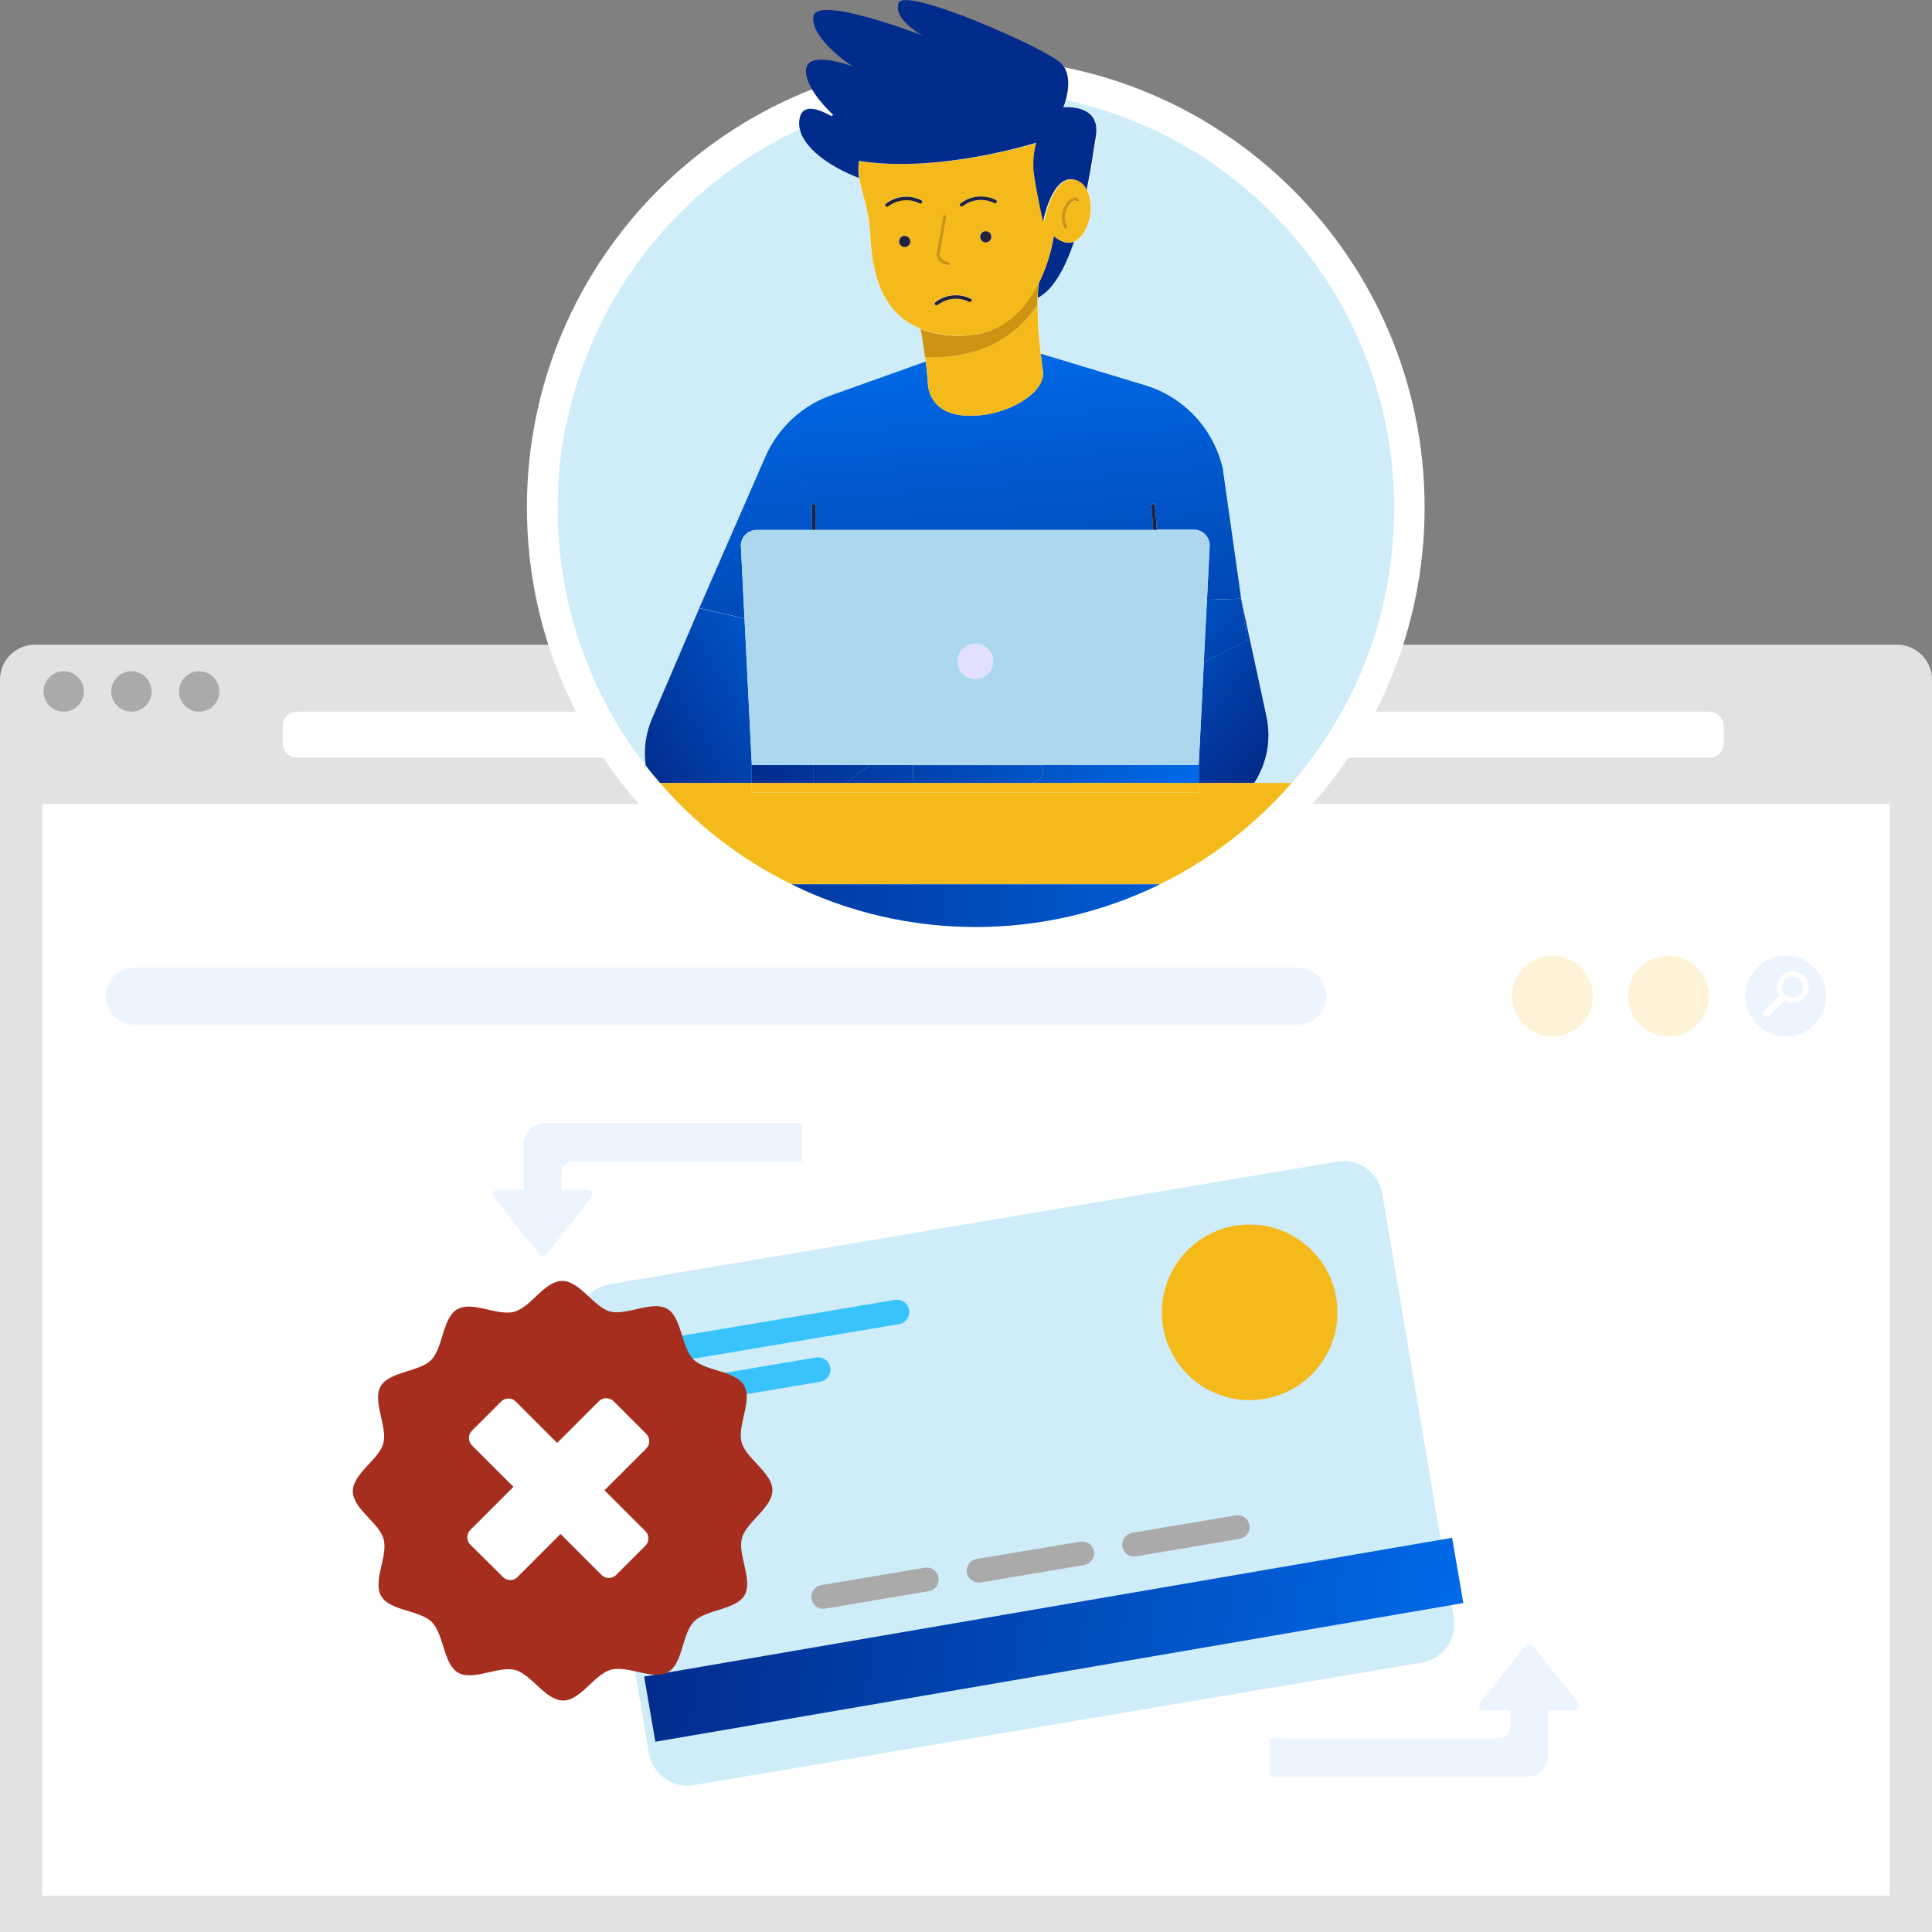 <svg width="396" height="396" viewBox="0 0 396 396" fill="none" xmlns="http://www.w3.org/2000/svg">
<rect x="0" y="0" width="396" height="396" fill="#808080" stroke="none"/>
<g clip-path="url(#clip0_1918_6844)">
<path d="M396 396V139.05C395.927 137.155 395.108 135.366 393.722 134.072C392.337 132.777 390.495 132.083 388.6 132.14H7.4C5.505 132.083 3.663 132.777 2.278 134.072C0.892 135.366 0.073 137.155 0 139.05L0 396H396Z" fill="#E2E2E2"/>
<path d="M13.06 145.87C15.346 145.87 17.2 144.016 17.2 141.73C17.2 139.443 15.346 137.59 13.06 137.59C10.774 137.59 8.92 139.443 8.92 141.73C8.92 144.016 10.774 145.87 13.06 145.87Z" fill="#AAAAAA"/>
<path d="M40.82 145.87C43.106 145.87 44.96 144.016 44.96 141.73C44.96 139.443 43.106 137.59 40.82 137.59C38.533 137.59 36.68 139.443 36.68 141.73C36.68 144.016 38.533 145.87 40.82 145.87Z" fill="#AAAAAA"/>
<path d="M26.94 145.87C29.226 145.87 31.08 144.016 31.08 141.73C31.08 139.443 29.226 137.59 26.94 137.59C24.653 137.59 22.8 139.443 22.8 141.73C22.8 144.016 24.653 145.87 26.94 145.87Z" fill="#AAAAAA"/>
<path d="M350.36 145.87H60.9C59.271 145.87 57.95 147.191 57.95 148.82V152.37C57.95 153.999 59.271 155.32 60.9 155.32H350.36C351.989 155.32 353.31 153.999 353.31 152.37V148.82C353.31 147.191 351.989 145.87 350.36 145.87Z" fill="white"/>
<path d="M387.32 164.77H8.67V388.58H387.32V164.77Z" fill="white"/>
<path d="M341.99 212.46C346.563 212.46 350.27 208.753 350.27 204.18C350.27 199.607 346.563 195.9 341.99 195.9C337.417 195.9 333.71 199.607 333.71 204.18C333.71 208.753 337.417 212.46 341.99 212.46Z" fill="#FFF3D7"/>
<path d="M318.201 212.46C322.774 212.46 326.481 208.753 326.481 204.18C326.481 199.607 322.774 195.9 318.201 195.9C313.628 195.9 309.921 199.607 309.921 204.18C309.921 208.753 313.628 212.46 318.201 212.46Z" fill="#FFF3D7"/>
<path d="M366.03 212.46C370.603 212.46 374.31 208.753 374.31 204.18C374.31 199.607 370.603 195.9 366.03 195.9C361.457 195.9 357.75 199.607 357.75 204.18C357.75 208.753 361.457 212.46 366.03 212.46Z" fill="#ECF5FF"/>
<path d="M369.74 204.67C370.18 204.24 370.489 203.694 370.631 203.096C370.773 202.497 370.742 201.871 370.542 201.289C370.342 200.707 369.982 200.194 369.501 199.809C369.021 199.424 368.442 199.184 367.831 199.115C367.219 199.047 366.601 199.153 366.048 199.422C365.495 199.691 365.029 200.112 364.705 200.635C364.382 201.158 364.213 201.762 364.219 202.378C364.225 202.993 364.406 203.594 364.74 204.11L361.62 207.23C361.49 207.364 361.418 207.544 361.418 207.73C361.418 207.917 361.49 208.096 361.62 208.23C361.753 208.362 361.933 208.436 362.12 208.436C362.307 208.436 362.487 208.362 362.62 208.23L365.73 205.12C366.352 205.506 367.085 205.672 367.813 205.59C368.54 205.508 369.219 205.184 369.74 204.67ZM365.92 203.89C365.614 203.592 365.403 203.209 365.315 202.79C365.228 202.372 365.267 201.936 365.428 201.54C365.589 201.144 365.865 200.805 366.22 200.566C366.574 200.327 366.992 200.2 367.42 200.2C367.848 200.2 368.266 200.327 368.62 200.566C368.975 200.805 369.251 201.144 369.412 201.54C369.573 201.936 369.612 202.372 369.524 202.79C369.437 203.209 369.226 203.592 368.92 203.89C368.518 204.281 367.98 204.5 367.42 204.5C366.86 204.5 366.321 204.281 365.92 203.89Z" fill="white"/>
<path d="M266.03 198.33H27.53C24.305 198.33 21.69 200.945 21.69 204.17V204.18C21.69 207.405 24.305 210.02 27.53 210.02H266.03C269.256 210.02 271.87 207.405 271.87 204.18V204.17C271.87 200.945 269.256 198.33 266.03 198.33Z" fill="#ECF5FF"/>
<path d="M200 196C250.81 196 292 154.81 292 104C292 53.19 250.81 12 200 12C149.19 12 108 53.19 108 104C108 154.81 149.19 196 200 196Z" fill="white"/>
<path d="M224.74 28.1C224.4 30.23 223.83 34.33 222.89 38.94C223.505 40.435 223.736 42.06 223.561 43.667C223.386 45.275 222.812 46.812 221.89 48.14C221.451 48.746 220.857 49.222 220.17 49.52C218.38 54.81 215.97 59.36 212.73 61.02C212.73 61.52 212.73 62.02 212.73 62.52C212.746 65.864 212.967 69.204 213.39 72.52L234.66 79C238.595 80.18 242.147 82.38 244.957 85.376C247.767 88.372 249.735 92.058 250.66 96.06L254.42 122.79L259.63 146.92C260.128 149.241 260.161 151.638 259.729 153.972C259.296 156.306 258.407 158.532 257.11 160.52H264.75C278.321 144.938 285.782 124.964 285.75 104.3C285.75 102.98 285.75 101.67 285.65 100.37C285.65 100.04 285.65 99.7 285.6 99.37C285.53 98.15 285.45 96.93 285.33 95.72C285.326 95.64 285.326 95.56 285.33 95.48C285.2 94.21 285.03 92.95 284.84 91.69C284.84 91.36 284.74 91.04 284.69 90.69C284.51 89.56 284.31 88.43 284.09 87.32C284.09 87.18 284.04 87.04 284.01 86.9C283.76 85.67 283.47 84.46 283.17 83.26C283.09 82.94 283.01 82.62 282.92 82.26C282.65 81.26 282.35 80.18 282.04 79.16C281.98 78.97 281.93 78.78 281.87 78.6C281.51 77.43 281.11 76.27 280.7 75.13L280.36 74.2C280 73.2 279.62 72.29 279.23 71.35L278.96 70.68C278.49 69.57 277.96 68.48 277.48 67.4L277.04 66.51C276.61 65.63 276.16 64.76 275.7 63.9C275.57 63.65 275.44 63.39 275.3 63.14C274.74 62.14 274.15 61.09 273.54 60.08C273.37 59.79 273.19 59.51 273.01 59.22C272.51 58.42 272.01 57.62 271.49 56.84L270.95 56.04C270.3 55.04 269.63 54.14 268.95 53.21L268.32 52.38C267.77 51.66 267.21 50.94 266.64 50.24L265.97 49.41C265.24 48.54 264.49 47.67 263.72 46.82C263.49 46.56 263.25 46.31 263.01 46.05C262.41 45.4 261.79 44.75 261.17 44.12L260.37 43.31C259.57 42.51 258.75 41.73 257.91 40.96L257.13 40.27C256.47 39.68 255.81 39.11 255.13 38.55L254.2 37.77C253.33 37.06 252.44 36.36 251.54 35.68L250.71 35.08C250.01 34.56 249.29 34.08 248.57 33.55L247.57 32.85C246.63 32.217 245.68 31.607 244.72 31.02L243.88 30.53C236.013 25.855 227.443 22.478 218.5 20.53C218.365 21.027 218.198 21.515 218 21.99C218 21.99 225.84 21.13 224.74 28.1Z" fill="#CFECF9"/>
<path d="M126.67 148.72C128.407 151.561 130.307 154.299 132.36 156.92C131.905 153.682 132.341 150.38 133.62 147.37L143.33 124.67L156.87 93.67C158.143 90.743 160.003 88.108 162.336 85.928C164.668 83.749 167.423 82.072 170.43 81L189.75 74.12C189.75 73.83 189.68 73.53 189.64 73.22C189.42 71.46 189.13 69.42 188.74 67.44C180.09 64.01 178.74 54.84 178.37 48.44C178.04 42.44 176.55 39.6 176.11 36.54C169.61 34.02 164.81 30.26 163.95 26.47C161.211 27.742 158.541 29.158 155.95 30.71C155.57 30.93 155.2 31.17 154.83 31.4C154.15 31.82 153.47 32.25 152.83 32.69L151.77 33.4C150.87 34.01 149.99 34.64 149.12 35.28L148.07 36.07C147.43 36.56 146.79 37.07 146.16 37.57L145.22 38.34C144.38 39.04 143.56 39.75 142.75 40.48C142.43 40.76 142.12 41.06 141.8 41.35C141.19 41.91 140.59 42.49 139.99 43.07L139.18 43.87C138.4 44.65 137.64 45.45 136.9 46.26C136.62 46.56 136.35 46.87 136.07 47.18C135.49 47.847 134.92 48.514 134.36 49.18C134.14 49.44 133.91 49.7 133.7 49.96C132.99 50.83 132.29 51.71 131.62 52.61C131.38 52.92 131.15 53.23 130.92 53.55C130.37 54.29 129.84 55.04 129.32 55.8C129.15 56.05 128.97 56.29 128.81 56.54C128.17 57.54 127.55 58.45 126.95 59.43L126.38 60.43C125.88 61.27 125.38 62.11 124.92 62.97C124.8 63.19 124.67 63.4 124.55 63.63C124 64.63 123.47 65.7 122.95 66.75L122.5 67.75C122.06 68.69 121.63 69.63 121.22 70.59C121.14 70.77 121.05 70.95 120.98 71.14C120.51 72.24 120.08 73.36 119.66 74.48L119.31 75.48C118.94 76.48 118.59 77.55 118.25 78.61C118.25 78.75 118.16 78.89 118.12 79.03C117.75 80.2 117.42 81.38 117.12 82.57L116.88 83.51C116.6 84.64 116.33 85.78 116.09 86.92L116 87C115.754 88.227 115.534 89.467 115.34 90.72L115.19 91.66C115.01 92.88 114.85 94.1 114.72 95.33C114.72 95.39 114.72 95.44 114.72 95.49C114.59 96.76 114.5 98.05 114.42 99.34C114.42 99.66 114.42 99.98 114.42 100.34C114.36 101.64 114.32 102.95 114.32 104.27C114.301 117.139 117.19 129.845 122.77 141.44C123.944 143.934 125.244 146.36 126.67 148.72Z" fill="#CFECF9"/>
<path d="M151.86 112C151.838 111.565 151.905 111.13 152.057 110.721C152.208 110.313 152.441 109.939 152.741 109.623C153.041 109.307 153.403 109.055 153.803 108.883C154.203 108.711 154.634 108.621 155.07 108.62H166.42V103.62C166.42 103.525 166.458 103.433 166.526 103.366C166.593 103.298 166.685 103.26 166.78 103.26C166.876 103.26 166.967 103.298 167.035 103.366C167.102 103.433 167.14 103.525 167.14 103.62V108.62H236.4L236.01 103.62C236.006 103.573 236.011 103.526 236.026 103.48C236.04 103.435 236.063 103.393 236.094 103.357C236.125 103.321 236.162 103.291 236.204 103.269C236.247 103.247 236.293 103.234 236.34 103.23C236.387 103.226 236.434 103.232 236.479 103.246C236.523 103.261 236.565 103.284 236.6 103.315C236.636 103.346 236.664 103.383 236.685 103.425C236.706 103.468 236.718 103.514 236.72 103.56L237.11 108.56H244.73C245.166 108.56 245.598 108.648 245.999 108.82C246.4 108.992 246.762 109.244 247.062 109.56C247.363 109.876 247.595 110.251 247.746 110.66C247.897 111.069 247.963 111.505 247.94 111.94L247.4 122.94L254.4 122.71L250.62 96.001C249.694 91.999 247.727 88.312 244.917 85.316C242.107 82.32 238.555 80.121 234.62 78.941L213.31 72.501C213.49 74.02 213.66 75.331 213.77 76.281C214.28 80.52 206.13 85.621 197.98 85.201C189.83 84.781 190.16 78.201 190.16 78.201C190.16 78.201 190.03 76.501 189.75 74.111L170.43 81.001C167.426 82.068 164.672 83.741 162.34 85.915C160.008 88.089 158.146 90.719 156.87 93.641L143.33 124.64L152.6 126.75L151.86 112Z" fill="#ACD8EF"/>
<path d="M151.86 112C151.838 111.565 151.905 111.13 152.057 110.721C152.208 110.313 152.441 109.939 152.741 109.623C153.041 109.307 153.403 109.055 153.803 108.883C154.203 108.711 154.634 108.621 155.07 108.62H166.42V103.62C166.42 103.525 166.458 103.433 166.526 103.366C166.593 103.298 166.685 103.26 166.78 103.26C166.876 103.26 166.967 103.298 167.035 103.366C167.102 103.433 167.14 103.525 167.14 103.62V108.62H236.4L236.01 103.62C236.006 103.573 236.011 103.526 236.026 103.48C236.04 103.435 236.063 103.393 236.094 103.357C236.125 103.321 236.162 103.291 236.204 103.269C236.247 103.247 236.293 103.234 236.34 103.23C236.387 103.226 236.434 103.232 236.479 103.246C236.523 103.261 236.565 103.284 236.6 103.315C236.636 103.346 236.664 103.383 236.685 103.425C236.706 103.468 236.718 103.514 236.72 103.56L237.11 108.56H244.73C245.166 108.56 245.598 108.648 245.999 108.82C246.4 108.992 246.762 109.244 247.062 109.56C247.363 109.876 247.595 110.251 247.746 110.66C247.897 111.069 247.963 111.505 247.94 111.94L247.4 122.94L254.4 122.71L250.62 96.001C249.694 91.999 247.727 88.312 244.917 85.316C242.107 82.32 238.555 80.121 234.62 78.941L213.31 72.501C213.49 74.02 213.66 75.331 213.77 76.281C214.28 80.52 206.13 85.621 197.98 85.201C189.83 84.781 190.16 78.201 190.16 78.201C190.16 78.201 190.03 76.501 189.75 74.111L170.43 81.001C167.426 82.068 164.672 83.741 162.34 85.915C160.008 88.089 158.146 90.719 156.87 93.641L143.33 124.64L152.6 126.75L151.86 112Z" fill="url(#paint0_linear_1918_6844)"/>
<path d="M154.1 156.84L152.6 126.78L143.33 124.67L133.62 147.37C132.34 150.38 131.905 153.682 132.36 156.92C133.31 158.13 134.28 159.32 135.29 160.48H154.1V156.84Z" fill="#ACD8EF"/>
<path d="M154.1 156.84L152.6 126.78L143.33 124.67L133.62 147.37C132.34 150.38 131.905 153.682 132.36 156.92C133.31 158.13 134.28 159.32 135.29 160.48H154.1V156.84Z" fill="url(#paint1_linear_1918_6844)"/>
<path d="M246.76 135.67L245.7 156.84V160.48H257.07C258.366 158.492 259.256 156.266 259.689 153.932C260.121 151.598 260.088 149.202 259.59 146.88L254.38 122.75L255.57 131.29L246.76 135.67Z" fill="#ACD8EF"/>
<path d="M246.76 135.67L245.7 156.84V160.48H257.07C258.366 158.492 259.256 156.266 259.689 153.932C260.121 151.598 260.088 149.202 259.59 146.88L254.38 122.75L255.57 131.29L246.76 135.67Z" fill="url(#paint2_linear_1918_6844)"/>
<path d="M246.761 135.67L255.571 131.29L254.381 122.75L247.401 122.98L246.761 135.67Z" fill="#ACD8EF"/>
<path d="M246.761 135.67L255.571 131.29L254.381 122.75L247.401 122.98L246.761 135.67Z" fill="url(#paint3_linear_1918_6844)"/>
<path d="M246.761 135.67L255.571 131.29L254.381 122.75L247.401 122.98L246.761 135.67Z" fill="url(#paint4_linear_1918_6844)"/>
<path d="M167.14 103.64C167.14 103.545 167.102 103.453 167.034 103.386C166.967 103.318 166.875 103.28 166.78 103.28C166.684 103.28 166.593 103.318 166.525 103.386C166.458 103.453 166.42 103.545 166.42 103.64V108.64H167.14V103.64Z" fill="#212142"/>
<path d="M236.72 103.61C236.718 103.563 236.706 103.517 236.685 103.475C236.664 103.433 236.636 103.395 236.6 103.365C236.565 103.334 236.523 103.31 236.479 103.296C236.434 103.281 236.387 103.276 236.34 103.28C236.293 103.284 236.247 103.297 236.204 103.319C236.162 103.34 236.125 103.37 236.094 103.406C236.063 103.443 236.04 103.485 236.026 103.53C236.011 103.575 236.006 103.623 236.01 103.67L236.4 108.67H237.11L236.72 103.61Z" fill="#212142"/>
<path d="M245.7 160.48V162.48H154.1V160.48H135.29C136.61 161.99 137.95 163.48 139.37 164.89C141.31 166.83 143.34 168.674 145.46 170.42C146.52 171.294 147.6 172.144 148.7 172.97C152.952 176.142 157.488 178.914 162.25 181.25H237.75C248.045 176.197 257.225 169.135 264.75 160.48H245.75H245.7Z" fill="#F4BA1B"/>
<path d="M162.83 181.54C164.08 182.15 165.34 182.72 166.62 183.26C171.808 185.457 177.201 187.131 182.72 188.26C184.12 188.54 185.52 188.8 186.94 189.01C189.806 189.452 192.694 189.745 195.59 189.89C197.05 189.96 198.52 190 200 190C213.088 190.018 226.004 187.024 237.75 181.25H162.25L162.83 181.54Z" fill="#ACD8EF"/>
<path d="M162.83 181.54C164.08 182.15 165.34 182.72 166.62 183.26C171.808 185.457 177.201 187.131 182.72 188.26C184.12 188.54 185.52 188.8 186.94 189.01C189.806 189.452 192.694 189.745 195.59 189.89C197.05 189.96 198.52 190 200 190C213.088 190.018 226.004 187.024 237.75 181.25H162.25L162.83 181.54Z" fill="url(#paint5_linear_1918_6844)"/>
<path d="M216 48.36C215.467 51.708 214.435 54.958 212.94 58C212.82 59 212.75 60 212.7 61.05C215.94 59.39 218.35 54.84 220.14 49.55C218 50.38 216 48.36 216 48.36Z" fill="#ACD8EF"/>
<path d="M216 48.36C215.467 51.708 214.435 54.958 212.94 58C212.82 59 212.75 60 212.7 61.05C215.94 59.39 218.35 54.84 220.14 49.55C218 50.38 216 48.36 216 48.36Z" fill="#022C8C"/>
<path d="M198 85.201C206.15 85.621 214.3 80.52 213.79 76.281C213.68 75.281 213.51 74.02 213.33 72.501C212.906 69.184 212.686 65.844 212.67 62.501C208.9 68.1 202.02 73.671 189.67 73.21C189.67 73.52 189.75 73.82 189.78 74.111C190.06 76.501 190.19 78.201 190.19 78.201C190.19 78.201 189.81 84.77 198 85.201Z" fill="#F4BA1B"/>
<path d="M212.65 62.52C212.65 62.01 212.65 61.52 212.65 61.02C212.7 60.02 212.77 58.95 212.89 57.97C210.25 63.23 205.48 68.72 197.06 68.82C194.208 68.918 191.363 68.453 188.69 67.45C189.08 69.45 189.37 71.45 189.59 73.23C202 73.69 208.88 68.12 212.65 62.52Z" fill="#CE9411"/>
<path d="M212.941 58C214.436 54.958 215.467 51.708 216.001 48.36C216.001 48.36 217.951 50.36 220.111 49.52C220.797 49.222 221.391 48.746 221.831 48.14C222.752 46.812 223.327 45.275 223.501 43.667C223.676 42.06 223.445 40.435 222.831 38.94C222.588 38.364 222.2 37.861 221.703 37.48C221.207 37.1 220.62 36.855 220.001 36.77C215.641 36.35 214.001 45.46 214.001 45.46C214.001 45.46 212.001 36.89 212.001 34.18C211.964 32.527 212.166 30.876 212.601 29.28C212.601 29.28 192.541 35.62 176.141 33C175.952 34.166 175.952 35.355 176.141 36.52C176.581 39.58 178.071 42.47 178.401 48.42C178.761 54.84 180.121 64.01 188.771 67.42C191.444 68.422 194.288 68.888 197.141 68.79C205.531 68.72 210.301 63.23 212.941 58ZM218.351 42C218.546 41.599 218.833 41.248 219.19 40.979C219.546 40.71 219.961 40.529 220.401 40.45C220.548 40.455 220.692 40.5 220.817 40.579C220.942 40.658 221.043 40.769 221.111 40.9C221.154 40.985 221.163 41.084 221.134 41.175C221.105 41.266 221.041 41.342 220.956 41.385C220.871 41.429 220.772 41.437 220.681 41.408C220.59 41.379 220.514 41.315 220.471 41.23C220.466 41.211 220.454 41.194 220.437 41.183C220.421 41.172 220.401 41.167 220.381 41.17C220.121 41.17 219.481 41.54 218.961 42.38C218.569 42.978 218.345 43.67 218.312 44.384C218.278 45.098 218.437 45.808 218.771 46.44C218.813 46.524 218.821 46.621 218.793 46.711C218.765 46.8 218.703 46.876 218.621 46.92C218.569 46.952 218.511 46.969 218.451 46.97C218.386 46.971 218.323 46.954 218.268 46.92C218.213 46.887 218.169 46.838 218.141 46.78C217.744 46.038 217.553 45.203 217.59 44.361C217.627 43.52 217.89 42.705 218.351 42ZM200.901 48.54C200.901 48.313 200.968 48.09 201.095 47.901C201.221 47.712 201.401 47.565 201.611 47.478C201.821 47.391 202.052 47.368 202.275 47.412C202.498 47.457 202.703 47.566 202.864 47.727C203.025 47.888 203.134 48.093 203.179 48.316C203.223 48.539 203.2 48.77 203.113 48.98C203.026 49.191 202.879 49.37 202.69 49.496C202.501 49.623 202.278 49.69 202.051 49.69C201.747 49.688 201.456 49.566 201.24 49.351C201.025 49.136 200.903 48.844 200.901 48.54ZM196.841 41.73C197.858 40.931 199.08 40.436 200.367 40.303C201.654 40.17 202.952 40.405 204.111 40.98C204.196 41.02 204.264 41.09 204.299 41.178C204.334 41.265 204.335 41.362 204.301 41.45C204.263 41.538 204.193 41.606 204.105 41.642C204.017 41.678 203.918 41.677 203.831 41.64C202.798 41.119 201.638 40.9 200.486 41.01C199.334 41.119 198.237 41.553 197.321 42.26C197.256 42.32 197.169 42.353 197.081 42.35C197.031 42.35 196.983 42.339 196.938 42.318C196.893 42.297 196.853 42.267 196.821 42.23C196.759 42.161 196.726 42.069 196.73 41.976C196.733 41.883 196.773 41.795 196.841 41.73ZM193.291 44.35C193.308 44.258 193.36 44.176 193.437 44.122C193.513 44.068 193.608 44.046 193.701 44.06C193.747 44.068 193.791 44.084 193.831 44.109C193.871 44.133 193.905 44.166 193.932 44.204C193.959 44.242 193.979 44.285 193.989 44.331C193.999 44.377 193.999 44.424 193.991 44.47L192.691 51.81C192.622 52.191 192.703 52.584 192.918 52.907C193.132 53.229 193.463 53.456 193.841 53.54L194.401 53.66C194.493 53.682 194.574 53.739 194.624 53.82C194.675 53.9 194.692 53.998 194.671 54.09C194.651 54.169 194.606 54.239 194.543 54.289C194.48 54.34 194.402 54.368 194.321 54.37H194.241L193.691 54.24C193.133 54.117 192.645 53.783 192.33 53.307C192.015 52.831 191.897 52.252 192.001 51.69L193.291 44.35ZM181.781 42.35C181.731 42.35 181.683 42.339 181.638 42.318C181.593 42.297 181.553 42.267 181.521 42.23C181.456 42.163 181.42 42.074 181.42 41.98C181.42 41.887 181.456 41.797 181.521 41.73C182.538 40.931 183.76 40.436 185.047 40.303C186.334 40.17 187.632 40.405 188.791 40.98C188.878 41.019 188.947 41.09 188.982 41.179C189.016 41.269 189.014 41.368 188.976 41.455C188.937 41.543 188.866 41.611 188.777 41.646C188.687 41.681 188.588 41.679 188.501 41.64C187.47 41.118 186.312 40.899 185.161 41.009C184.01 41.119 182.915 41.553 182.001 42.26C181.947 42.333 181.869 42.383 181.781 42.4V42.35ZM185.441 50.57C185.213 50.57 184.991 50.503 184.802 50.377C184.613 50.25 184.465 50.071 184.378 49.86C184.291 49.65 184.268 49.419 184.313 49.196C184.357 48.973 184.467 48.768 184.628 48.607C184.788 48.446 184.993 48.337 185.216 48.292C185.439 48.248 185.671 48.271 185.881 48.358C186.091 48.445 186.271 48.592 186.397 48.781C186.523 48.971 186.591 49.193 186.591 49.42C186.597 49.575 186.573 49.73 186.518 49.876C186.463 50.021 186.38 50.154 186.272 50.266C186.165 50.378 186.036 50.467 185.893 50.528C185.75 50.589 185.596 50.62 185.441 50.62V50.57ZM192.171 62.45C192.104 62.509 192.019 62.541 191.931 62.54C191.882 62.542 191.833 62.533 191.788 62.514C191.743 62.495 191.703 62.467 191.671 62.43C191.637 62.397 191.611 62.357 191.592 62.313C191.574 62.27 191.565 62.223 191.565 62.175C191.565 62.128 191.574 62.081 191.592 62.037C191.611 61.993 191.637 61.954 191.671 61.92C192.689 61.126 193.91 60.636 195.194 60.505C196.478 60.374 197.774 60.608 198.931 61.18C198.975 61.198 199.015 61.224 199.049 61.257C199.082 61.291 199.109 61.331 199.126 61.374C199.144 61.419 199.153 61.466 199.152 61.513C199.151 61.56 199.14 61.607 199.121 61.65C199.081 61.736 199.011 61.803 198.923 61.838C198.836 61.874 198.739 61.874 198.651 61.84C197.617 61.331 196.462 61.123 195.316 61.24C194.17 61.357 193.08 61.794 192.171 62.5V62.45Z" fill="#F4BA1B"/>
<path d="M218.451 46.92C218.511 46.919 218.57 46.902 218.621 46.87C218.704 46.826 218.766 46.751 218.794 46.661C218.822 46.571 218.813 46.474 218.771 46.39C218.437 45.758 218.278 45.048 218.312 44.334C218.345 43.62 218.569 42.928 218.961 42.33C219.481 41.49 220.121 41.1 220.381 41.12C220.401 41.117 220.421 41.122 220.438 41.133C220.454 41.144 220.466 41.161 220.471 41.18C220.493 41.222 220.522 41.26 220.558 41.29C220.594 41.321 220.636 41.344 220.681 41.358C220.726 41.373 220.774 41.378 220.821 41.374C220.868 41.37 220.914 41.357 220.956 41.335C220.998 41.314 221.035 41.284 221.066 41.248C221.096 41.212 221.119 41.17 221.134 41.125C221.148 41.08 221.154 41.032 221.15 40.985C221.146 40.938 221.133 40.892 221.111 40.85C221.043 40.719 220.942 40.608 220.817 40.529C220.692 40.45 220.549 40.405 220.401 40.4C219.956 40.484 219.538 40.673 219.181 40.951C218.824 41.229 218.54 41.589 218.351 42C217.89 42.705 217.627 43.52 217.59 44.362C217.554 45.203 217.744 46.038 218.141 46.78C218.176 46.829 218.223 46.867 218.277 46.892C218.331 46.916 218.391 46.926 218.451 46.92Z" fill="#CE9411"/>
<path d="M193.69 54.23L194.24 54.36H194.32C194.401 54.358 194.479 54.33 194.542 54.279C194.605 54.229 194.65 54.159 194.67 54.08C194.691 53.987 194.674 53.89 194.624 53.81C194.573 53.729 194.493 53.672 194.4 53.65L193.84 53.53C193.462 53.446 193.131 53.219 192.917 52.897C192.703 52.574 192.621 52.181 192.69 51.8L193.99 44.46C193.999 44.414 193.998 44.367 193.988 44.321C193.978 44.276 193.959 44.232 193.932 44.194C193.905 44.156 193.87 44.123 193.83 44.099C193.791 44.074 193.746 44.057 193.7 44.05C193.607 44.036 193.513 44.058 193.436 44.112C193.36 44.166 193.307 44.248 193.29 44.34L192 51.69C191.899 52.25 192.018 52.827 192.333 53.301C192.648 53.774 193.135 54.108 193.69 54.23Z" fill="#CE9411"/>
<path d="M202.05 49.69C202.686 49.69 203.2 49.175 203.2 48.54C203.2 47.905 202.686 47.39 202.05 47.39C201.415 47.39 200.9 47.905 200.9 48.54C200.9 49.175 201.415 49.69 202.05 49.69Z" fill="#212142"/>
<path d="M185.44 48.33C185.212 48.33 184.989 48.398 184.8 48.525C184.611 48.651 184.463 48.832 184.377 49.042C184.29 49.253 184.268 49.485 184.313 49.708C184.358 49.931 184.469 50.136 184.63 50.297C184.792 50.457 184.998 50.566 185.222 50.609C185.446 50.652 185.677 50.628 185.887 50.54C186.097 50.451 186.276 50.302 186.401 50.112C186.526 49.921 186.592 49.698 186.59 49.47C186.587 49.167 186.465 48.877 186.25 48.663C186.034 48.45 185.743 48.33 185.44 48.33Z" fill="#212142"/>
<path d="M197.08 42.35C197.169 42.353 197.255 42.32 197.32 42.26C198.236 41.553 199.334 41.119 200.486 41.01C201.638 40.9 202.797 41.118 203.83 41.64C203.918 41.677 204.016 41.678 204.104 41.642C204.192 41.606 204.263 41.537 204.3 41.45C204.334 41.362 204.334 41.265 204.298 41.178C204.263 41.09 204.196 41.02 204.11 40.98C202.952 40.405 201.653 40.17 200.367 40.303C199.08 40.435 197.857 40.93 196.84 41.73C196.775 41.797 196.739 41.887 196.739 41.98C196.739 42.073 196.775 42.163 196.84 42.23C196.87 42.265 196.907 42.293 196.948 42.314C196.989 42.335 197.034 42.347 197.08 42.35Z" fill="#212142"/>
<path d="M188.52 41.69C188.564 41.709 188.61 41.72 188.658 41.721C188.705 41.722 188.752 41.714 188.796 41.696C188.84 41.679 188.881 41.653 188.915 41.621C188.949 41.588 188.976 41.549 188.995 41.505C189.014 41.462 189.025 41.415 189.026 41.368C189.027 41.321 189.018 41.274 189.001 41.23C188.984 41.185 188.958 41.145 188.926 41.111C188.893 41.077 188.854 41.049 188.81 41.03C187.652 40.455 186.354 40.22 185.067 40.353C183.78 40.486 182.557 40.981 181.54 41.78C181.476 41.847 181.439 41.937 181.439 42.03C181.439 42.124 181.476 42.213 181.54 42.28C181.573 42.318 181.613 42.347 181.658 42.368C181.702 42.389 181.751 42.4 181.8 42.4C181.889 42.401 181.974 42.369 182.04 42.31C182.952 41.607 184.044 41.175 185.191 41.066C186.337 40.956 187.492 41.172 188.52 41.69Z" fill="#212142"/>
<path d="M199.141 61.7C199.16 61.657 199.171 61.611 199.172 61.563C199.173 61.516 199.164 61.469 199.147 61.425C199.129 61.381 199.102 61.341 199.069 61.307C199.035 61.274 198.995 61.248 198.951 61.23C197.794 60.658 196.499 60.424 195.214 60.555C193.93 60.686 192.709 61.176 191.691 61.97C191.657 62.004 191.631 62.044 191.612 62.087C191.594 62.131 191.585 62.178 191.585 62.225C191.585 62.273 191.594 62.32 191.612 62.363C191.631 62.407 191.657 62.447 191.691 62.48C191.723 62.517 191.764 62.545 191.808 62.565C191.853 62.584 191.902 62.592 191.951 62.59C192.039 62.591 192.125 62.559 192.191 62.5C193.107 61.798 194.203 61.368 195.353 61.26C196.503 61.152 197.66 61.37 198.691 61.89C198.776 61.919 198.869 61.915 198.952 61.88C199.034 61.845 199.102 61.781 199.141 61.7Z" fill="#212142"/>
<path d="M178.35 156.84H245.7L246.76 135.67L247.4 123L247.94 112C247.964 111.564 247.898 111.129 247.747 110.719C247.596 110.31 247.363 109.936 247.063 109.62C246.762 109.303 246.4 109.052 245.999 108.88C245.598 108.708 245.167 108.62 244.73 108.62H155.07C154.635 108.621 154.203 108.71 153.803 108.883C153.403 109.055 153.042 109.307 152.742 109.623C152.441 109.939 152.209 110.312 152.057 110.721C151.906 111.13 151.839 111.565 151.86 112L152.6 126.77L154.1 156.83H178.35V156.84ZM199.9 131.93C200.617 131.928 201.318 132.139 201.914 132.535C202.511 132.932 202.976 133.497 203.252 134.158C203.528 134.819 203.601 135.547 203.462 136.25C203.324 136.953 202.98 137.599 202.474 138.106C201.968 138.614 201.323 138.959 200.62 139.1C199.918 139.24 199.189 139.169 198.527 138.896C197.865 138.622 197.299 138.158 196.901 137.562C196.503 136.967 196.29 136.267 196.29 135.55C196.29 134.592 196.67 133.673 197.347 132.994C198.024 132.315 198.942 131.933 199.9 131.93Z" fill="#ACD8EF"/>
<path d="M213.8 157.91C213.8 158.592 213.53 159.246 213.048 159.728C212.566 160.21 211.912 160.48 211.23 160.48H220.87L213.64 157C213.748 157.292 213.802 157.6 213.8 157.91Z" fill="#ACD8EF"/>
<path d="M213.8 157.91C213.8 158.592 213.53 159.246 213.048 159.728C212.566 160.21 211.912 160.48 211.23 160.48H220.87L213.64 157C213.748 157.292 213.802 157.6 213.8 157.91Z" fill="url(#paint6_linear_1918_6844)"/>
<path d="M213.8 157.91C213.8 158.592 213.53 159.246 213.048 159.728C212.566 160.21 211.912 160.48 211.23 160.48H220.87L213.64 157C213.748 157.292 213.802 157.6 213.8 157.91Z" fill="url(#paint7_linear_1918_6844)"/>
<path d="M213.8 157.91C213.799 157.607 213.745 157.305 213.64 157.02L213.27 156.84H187.14L187.07 160.48H211.23C211.912 160.48 212.566 160.21 213.048 159.728C213.53 159.246 213.8 158.592 213.8 157.91Z" fill="#ACD8EF"/>
<path d="M213.8 157.91C213.799 157.607 213.745 157.305 213.64 157.02L213.27 156.84H187.14L187.07 160.48H211.23C211.912 160.48 212.566 160.21 213.048 159.728C213.53 159.246 213.8 158.592 213.8 157.91Z" fill="url(#paint8_linear_1918_6844)"/>
<path d="M213.8 157.91C213.799 157.607 213.745 157.305 213.64 157.02L213.27 156.84H187.14L187.07 160.48H211.23C211.912 160.48 212.566 160.21 213.048 159.728C213.53 159.246 213.8 158.592 213.8 157.91Z" fill="url(#paint9_linear_1918_6844)"/>
<path d="M213.8 157.91C213.799 157.607 213.745 157.305 213.64 157.02L213.27 156.84H187.14L187.07 160.48H211.23C211.912 160.48 212.566 160.21 213.048 159.728C213.53 159.246 213.8 158.592 213.8 157.91Z" fill="url(#paint10_linear_1918_6844)"/>
<path d="M166.771 156.84H154.101V160.48H166.771V156.84Z" fill="#ACD8EF"/>
<path d="M166.771 156.84H154.101V160.48H166.771V156.84Z" fill="url(#paint11_linear_1918_6844)"/>
<path d="M166.771 156.84H154.101V160.48H166.771V156.84Z" fill="url(#paint12_linear_1918_6844)"/>
<path d="M166.78 156.84V160.48H173.28L178.35 156.84H166.78Z" fill="#ACD8EF"/>
<path d="M166.78 156.84V160.48H173.28L178.35 156.84H166.78Z" fill="url(#paint13_linear_1918_6844)"/>
<path d="M166.78 156.84V160.48H173.28L178.35 156.84H166.78Z" fill="url(#paint14_linear_1918_6844)"/>
<path d="M166.78 156.84V160.48H173.28L178.35 156.84H166.78Z" fill="url(#paint15_linear_1918_6844)"/>
<path d="M178.35 156.84L173.28 160.48H187.07L187.14 156.84H178.35Z" fill="#ACD8EF"/>
<path d="M178.35 156.84L173.28 160.48H187.07L187.14 156.84H178.35Z" fill="url(#paint16_linear_1918_6844)"/>
<path d="M178.35 156.84L173.28 160.48H187.07L187.14 156.84H178.35Z" fill="url(#paint17_linear_1918_6844)"/>
<path d="M178.35 156.84L173.28 160.48H187.07L187.14 156.84H178.35Z" fill="url(#paint18_linear_1918_6844)"/>
<path d="M178.35 156.84L173.28 160.48H187.07L187.14 156.84H178.35Z" fill="url(#paint19_linear_1918_6844)"/>
<path d="M245.71 156.84H239.17V160.48H245.71V156.84Z" fill="#ACD8EF"/>
<path d="M245.71 156.84H239.17V160.48H245.71V156.84Z" fill="url(#paint20_linear_1918_6844)"/>
<path d="M245.71 156.84H239.17V160.48H245.71V156.84Z" fill="url(#paint21_linear_1918_6844)"/>
<path d="M213.641 157L220.871 160.46H239.171V156.82H213.561C213.583 156.882 213.61 156.942 213.641 157Z" fill="#ACD8EF"/>
<path d="M213.641 157L220.871 160.46H239.171V156.82H213.561C213.583 156.882 213.61 156.942 213.641 157Z" fill="url(#paint22_linear_1918_6844)"/>
<path d="M213.641 157L220.871 160.46H239.171V156.82H213.561C213.583 156.882 213.61 156.942 213.641 157Z" fill="url(#paint23_linear_1918_6844)"/>
<path d="M213.641 157L220.871 160.46H239.171V156.82H213.561C213.583 156.882 213.61 156.942 213.641 157Z" fill="url(#paint24_linear_1918_6844)"/>
<path d="M213.561 156.84H213.271L213.641 157.02C213.61 156.962 213.583 156.902 213.561 156.84Z" fill="#ACD8EF"/>
<path d="M213.561 156.84H213.271L213.641 157.02C213.61 156.962 213.583 156.902 213.561 156.84Z" fill="url(#paint25_linear_1918_6844)"/>
<path d="M213.561 156.84H213.271L213.641 157.02C213.61 156.962 213.583 156.902 213.561 156.84Z" fill="url(#paint26_linear_1918_6844)"/>
<path d="M213.561 156.84H213.271L213.641 157.02C213.61 156.962 213.583 156.902 213.561 156.84Z" fill="url(#paint27_linear_1918_6844)"/>
<path d="M213.561 156.84H213.271L213.641 157.02C213.61 156.962 213.583 156.902 213.561 156.84Z" fill="url(#paint28_linear_1918_6844)"/>
<path d="M220.871 160.48H211.231H187.071H173.281H166.781H154.101V162.47H245.701V160.48H239.171H220.871Z" fill="#F4BA1B"/>
<path d="M199.9 139.16C200.617 139.162 201.318 138.951 201.915 138.554C202.512 138.157 202.977 137.592 203.253 136.93C203.528 136.268 203.6 135.54 203.461 134.837C203.322 134.133 202.977 133.488 202.47 132.981C201.963 132.474 201.317 132.129 200.614 131.989C199.911 131.85 199.182 131.923 198.52 132.198C197.858 132.473 197.293 132.939 196.896 133.535C196.499 134.132 196.288 134.834 196.29 135.55C196.29 136.508 196.67 137.426 197.347 138.103C198.024 138.78 198.943 139.16 199.9 139.16Z" fill="#E1E1FF"/>
<path d="M217.941 22C218.138 21.524 218.305 21.037 218.441 20.54C218.991 18.54 219.571 15.1 217.521 13C214.521 9.94 185.521 -2.81 184.211 0.59C182.901 3.99 189.141 7.3 189.141 7.3C189.141 7.3 167.301 -1.19 166.711 3.4C166.121 7.99 174.711 13.59 174.711 13.59C174.711 13.59 165.111 9.94 165.191 14.59C165.251 17.74 168.621 21.5 170.811 23.59L170.341 23.76C167.971 22.42 164.571 21.11 163.921 24.16C163.756 24.908 163.756 25.683 163.921 26.43C164.781 30.22 169.581 33.98 176.081 36.5C175.892 35.334 175.892 34.146 176.081 32.98C192.481 35.59 212.401 29.25 212.401 29.25C211.966 30.846 211.763 32.496 211.801 34.15C211.861 36.86 213.801 45.43 213.801 45.43C213.801 45.43 215.491 36.32 219.801 36.74C220.44 36.807 221.049 37.043 221.566 37.424C222.083 37.806 222.489 38.319 222.741 38.91C223.681 34.3 224.251 30.2 224.591 28.07C225.841 21.13 217.941 22 217.941 22Z" fill="#022C8C"/>
<path d="M101.92 243.86H107.32V234.53C107.323 233.383 107.78 232.283 108.592 231.471C109.403 230.66 110.503 230.203 111.65 230.2H164.41V238.11H117.49C116.857 238.113 116.251 238.365 115.803 238.813C115.356 239.261 115.103 239.867 115.1 240.5V243.86H120.52C120.698 243.859 120.873 243.908 121.025 244.002C121.176 244.096 121.297 244.231 121.375 244.391C121.452 244.551 121.483 244.73 121.463 244.907C121.442 245.084 121.372 245.252 121.26 245.39L112 257.1C111.912 257.212 111.8 257.303 111.672 257.366C111.544 257.428 111.403 257.461 111.26 257.461C111.118 257.461 110.977 257.428 110.849 257.366C110.721 257.303 110.608 257.212 110.52 257.1L101.22 245.39C101.111 245.254 101.041 245.09 101.019 244.917C100.997 244.744 101.024 244.568 101.097 244.409C101.17 244.25 101.285 244.114 101.431 244.017C101.576 243.92 101.746 243.866 101.92 243.86Z" fill="#ECF5FF"/>
<path d="M322.73 350.54H317.33V359.87C317.328 361.018 316.871 362.118 316.059 362.929C315.248 363.741 314.148 364.198 313 364.2H260.24V356.29H307.16C307.793 356.288 308.4 356.035 308.847 355.587C309.295 355.14 309.548 354.533 309.55 353.9V350.54H304.13C303.952 350.542 303.777 350.493 303.626 350.399C303.475 350.305 303.353 350.17 303.276 350.01C303.198 349.849 303.168 349.67 303.188 349.493C303.208 349.316 303.278 349.149 303.39 349.01L312.69 337.3C312.778 337.188 312.89 337.097 313.019 337.035C313.147 336.972 313.288 336.94 313.43 336.94C313.573 336.94 313.714 336.972 313.842 337.035C313.97 337.097 314.082 337.188 314.17 337.3L323.47 349.01C323.582 349.149 323.652 349.316 323.672 349.493C323.693 349.67 323.662 349.849 323.585 350.01C323.507 350.17 323.386 350.305 323.234 350.399C323.083 350.493 322.908 350.542 322.73 350.54Z" fill="#ECF5FF"/>
<path d="M283.32 244.66L298 331.56C298.348 333.648 297.853 335.789 296.626 337.513C295.398 339.238 293.537 340.405 291.45 340.76L142.15 365.89C140.067 366.226 137.935 365.725 136.219 364.496C134.504 363.267 133.343 361.411 132.99 359.33L118.36 272.43C118.015 270.349 118.505 268.216 119.724 266.495C120.943 264.774 122.793 263.604 124.87 263.24L274.12 238.11C276.208 237.763 278.349 238.257 280.073 239.484C281.798 240.712 282.965 242.573 283.32 244.66Z" fill="#CFECF9"/>
<path d="M297.638 315.203L132.031 343.641L134.326 357.006L299.933 328.568L297.638 315.203Z" fill="url(#paint29_linear_1918_6844)"/>
<path d="M190.36 326.14L169.14 329.72C168.502 329.824 167.848 329.673 167.32 329.299C166.792 328.924 166.433 328.357 166.32 327.72C166.216 327.081 166.367 326.427 166.742 325.899C167.116 325.371 167.683 325.012 168.32 324.9L189.54 321.33C190.179 321.222 190.835 321.373 191.363 321.748C191.892 322.122 192.25 322.691 192.36 323.33C192.465 323.967 192.313 324.62 191.939 325.146C191.564 325.673 190.997 326.03 190.36 326.14Z" fill="#AAAAAA"/>
<path d="M222.23 320.78L201 324.35C200.361 324.457 199.706 324.307 199.177 323.932C198.649 323.557 198.29 322.989 198.18 322.35C198.073 321.712 198.224 321.058 198.599 320.531C198.974 320.004 199.542 319.648 200.18 319.54L221.42 316C222.058 315.893 222.712 316.043 223.239 316.418C223.766 316.793 224.122 317.362 224.23 318C224.326 318.633 224.17 319.278 223.797 319.797C223.423 320.317 222.861 320.67 222.23 320.78Z" fill="#AAAAAA"/>
<path d="M254.1 315.41L232.88 319C232.563 319.056 232.239 319.048 231.925 318.978C231.611 318.907 231.315 318.775 231.052 318.589C230.79 318.403 230.567 318.167 230.397 317.894C230.227 317.621 230.112 317.317 230.06 317C229.953 316.361 230.103 315.706 230.478 315.177C230.853 314.649 231.422 314.29 232.06 314.18L253.29 310.61C253.606 310.556 253.93 310.564 254.242 310.635C254.555 310.707 254.85 310.839 255.112 311.025C255.373 311.211 255.595 311.447 255.764 311.719C255.934 311.991 256.048 312.294 256.1 312.61C256.153 312.925 256.143 313.248 256.071 313.559C256 313.871 255.867 314.165 255.681 314.425C255.495 314.685 255.26 314.906 254.989 315.075C254.718 315.244 254.416 315.358 254.1 315.41Z" fill="#AAAAAA"/>
<path d="M273.89 266C274.481 269.51 274.018 273.118 272.559 276.365C271.101 279.613 268.712 282.355 265.695 284.244C262.678 286.134 259.168 287.087 255.609 286.982C252.051 286.877 248.603 285.719 245.703 283.655C242.802 281.591 240.579 278.713 239.314 275.385C238.049 272.057 237.8 268.429 238.597 264.96C239.394 261.49 241.202 258.334 243.792 255.892C246.383 253.45 249.639 251.831 253.15 251.24C255.481 250.847 257.866 250.917 260.17 251.447C262.474 251.976 264.651 252.954 266.577 254.324C268.502 255.695 270.139 257.432 271.394 259.435C272.649 261.438 273.497 263.669 273.89 266Z" fill="#F4BA1B"/>
<path d="M184.31 271.4L134 279.86C133.674 279.916 133.339 279.906 133.016 279.832C132.694 279.758 132.389 279.621 132.119 279.429C131.849 279.236 131.621 278.992 131.446 278.711C131.271 278.43 131.153 278.117 131.1 277.79C130.99 277.132 131.145 276.458 131.531 275.914C131.917 275.371 132.503 275.002 133.16 274.89L183.43 266.43C183.757 266.374 184.091 266.384 184.414 266.458C184.736 266.532 185.041 266.669 185.311 266.861C185.581 267.054 185.809 267.297 185.984 267.579C186.159 267.86 186.277 268.173 186.33 268.5C186.441 269.152 186.291 269.821 185.914 270.363C185.536 270.906 184.96 271.278 184.31 271.4Z" fill="#38C3FD"/>
<path d="M168.11 283.22L135.53 288.7C135.204 288.756 134.87 288.747 134.548 288.673C134.226 288.6 133.921 288.464 133.652 288.272C133.382 288.081 133.153 287.838 132.978 287.558C132.802 287.278 132.684 286.966 132.63 286.64C132.572 286.313 132.58 285.979 132.653 285.655C132.726 285.332 132.862 285.026 133.053 284.755C133.245 284.485 133.488 284.255 133.769 284.079C134.05 283.903 134.363 283.784 134.69 283.73L167.27 278.25C167.596 278.192 167.931 278.2 168.254 278.273C168.578 278.346 168.883 278.482 169.154 278.673C169.424 278.865 169.654 279.108 169.83 279.389C170.007 279.67 170.125 279.983 170.18 280.31C170.29 280.97 170.134 281.647 169.746 282.192C169.358 282.738 168.769 283.107 168.11 283.22Z" fill="#38C3FD"/>
<path d="M158.32 305.44C158.32 309.07 152.94 311.95 152.06 315.3C151.18 318.65 154.36 323.93 152.62 326.96C150.88 329.99 144.74 329.85 142.26 332.35C139.78 334.85 140 341 136.92 342.74C133.84 344.48 128.71 341.3 125.25 342.24C121.79 343.18 119.06 348.54 115.43 348.55C111.8 348.56 108.92 343.17 105.58 342.29C102.24 341.41 96.95 344.6 93.91 342.85C90.87 341.1 91 335 88.52 332.49C86.04 329.98 79.92 330.22 78.13 327.15C76.34 324.08 79.57 318.94 78.63 315.49C77.69 312.04 72.33 309.29 72.32 305.66C72.31 302.03 77.7 299.15 78.58 295.81C79.46 292.47 76.28 287.18 78.02 284.14C79.76 281.1 85.9 281.25 88.38 278.75C90.86 276.25 90.65 270.15 93.72 268.36C96.79 266.57 101.93 269.8 105.39 268.87C108.85 267.94 111.58 262.56 115.21 262.55C118.84 262.54 121.72 267.93 125.06 268.82C128.4 269.71 133.7 266.51 136.73 268.25C139.76 269.99 139.62 276.13 142.12 278.62C144.62 281.11 150.72 280.88 152.51 283.95C154.3 287.02 151.07 292.16 152.01 295.62C152.95 299.08 158.31 301.82 158.32 305.44Z" fill="#A52E1E"/>
<path d="M96.4 316.6C96.004 316.201 95.782 315.662 95.782 315.1C95.782 314.538 96.004 313.999 96.4 313.6L105.24 304.76L96.73 296.26C96.334 295.861 96.112 295.322 96.112 294.76C96.112 294.198 96.334 293.659 96.73 293.26L102.73 287.26C102.921 287.062 103.152 286.906 103.406 286.801C103.661 286.696 103.935 286.645 104.21 286.65C104.487 286.643 104.763 286.694 105.019 286.799C105.276 286.904 105.507 287.061 105.7 287.26L114.2 295.76L122.76 287.2C123.159 286.805 123.698 286.583 124.26 286.583C124.822 286.583 125.361 286.805 125.76 287.2L132.46 293.9C132.856 294.299 133.078 294.838 133.078 295.4C133.078 295.962 132.856 296.501 132.46 296.9L123.9 305.46L132.29 313.85C132.485 314.044 132.639 314.275 132.744 314.529C132.849 314.783 132.902 315.055 132.9 315.33C132.902 315.607 132.849 315.881 132.744 316.136C132.64 316.392 132.485 316.625 132.29 316.82L126.29 322.82C125.891 323.216 125.352 323.438 124.79 323.438C124.228 323.438 123.689 323.216 123.29 322.82L114.89 314.42L106.06 323.26C105.868 323.457 105.637 323.611 105.382 323.714C105.128 323.818 104.855 323.867 104.58 323.86C104.305 323.866 104.031 323.815 103.776 323.71C103.522 323.605 103.291 323.448 103.1 323.25L96.4 316.6Z" fill="white"/>
</g>
<defs>
<linearGradient id="paint0_linear_1918_6844" x1="202.92" y1="173.03" x2="194.43" y2="70.111" gradientUnits="userSpaceOnUse">
<stop stop-color="#022C8C"/>
<stop offset="1" stop-color="#006AE8"/>
</linearGradient>
<linearGradient id="paint1_linear_1918_6844" x1="174.73" y1="127.55" x2="129.09" y2="153.9" gradientUnits="userSpaceOnUse">
<stop stop-color="#006AE8"/>
<stop offset="1" stop-color="#022C8C"/>
</linearGradient>
<linearGradient id="paint2_linear_1918_6844" x1="221.794" y1="118.25" x2="261.515" y2="152.745" gradientUnits="userSpaceOnUse">
<stop stop-color="#006AE8"/>
<stop offset="1" stop-color="#022C8C"/>
</linearGradient>
<linearGradient id="paint3_linear_1918_6844" x1="254.081" y1="168.81" x2="245.591" y2="65.891" gradientUnits="userSpaceOnUse">
<stop stop-color="#022C8C"/>
<stop offset="1" stop-color="#006AE8"/>
</linearGradient>
<linearGradient id="paint4_linear_1918_6844" x1="228.154" y1="110.942" x2="267.864" y2="145.435" gradientUnits="userSpaceOnUse">
<stop stop-color="#006AE8"/>
<stop offset="1" stop-color="#022C8C"/>
</linearGradient>
<linearGradient id="paint5_linear_1918_6844" x1="128.22" y1="185.63" x2="271.59" y2="185.63" gradientUnits="userSpaceOnUse">
<stop stop-color="#022C8C"/>
<stop offset="1" stop-color="#006AE8"/>
</linearGradient>
<linearGradient id="paint6_linear_1918_6844" x1="216.99" y1="171.87" x2="208.5" y2="68.951" gradientUnits="userSpaceOnUse">
<stop stop-color="#022C8C"/>
<stop offset="1" stop-color="#006AE8"/>
</linearGradient>
<linearGradient id="paint7_linear_1918_6844" x1="154.1" y1="158.75" x2="245.7" y2="158.75" gradientUnits="userSpaceOnUse">
<stop stop-color="#022C8C"/>
<stop offset="1" stop-color="#006AE8"/>
</linearGradient>
<linearGradient id="paint8_linear_1918_6844" x1="201.59" y1="173.14" x2="193.1" y2="70.22" gradientUnits="userSpaceOnUse">
<stop stop-color="#022C8C"/>
<stop offset="1" stop-color="#006AE8"/>
</linearGradient>
<linearGradient id="paint9_linear_1918_6844" x1="207.5" y1="123.92" x2="196.03" y2="178.72" gradientUnits="userSpaceOnUse">
<stop stop-color="#FF837F"/>
<stop offset="1" stop-color="#FFC5C0"/>
</linearGradient>
<linearGradient id="paint10_linear_1918_6844" x1="154.1" y1="158.66" x2="245.7" y2="158.66" gradientUnits="userSpaceOnUse">
<stop stop-color="#022C8C"/>
<stop offset="1" stop-color="#006AE8"/>
</linearGradient>
<linearGradient id="paint11_linear_1918_6844" x1="184.621" y1="144.7" x2="138.981" y2="171.05" gradientUnits="userSpaceOnUse">
<stop stop-color="#006AE8"/>
<stop offset="1" stop-color="#022C8C"/>
</linearGradient>
<linearGradient id="paint12_linear_1918_6844" x1="154.101" y1="158.66" x2="245.701" y2="158.66" gradientUnits="userSpaceOnUse">
<stop stop-color="#022C8C"/>
<stop offset="1" stop-color="#006AE8"/>
</linearGradient>
<linearGradient id="paint13_linear_1918_6844" x1="173.95" y1="175.42" x2="165.45" y2="72.5" gradientUnits="userSpaceOnUse">
<stop stop-color="#022C8C"/>
<stop offset="1" stop-color="#006AE8"/>
</linearGradient>
<linearGradient id="paint14_linear_1918_6844" x1="187.02" y1="148.85" x2="141.38" y2="175.2" gradientUnits="userSpaceOnUse">
<stop stop-color="#006AE8"/>
<stop offset="1" stop-color="#022C8C"/>
</linearGradient>
<linearGradient id="paint15_linear_1918_6844" x1="154.1" y1="158.66" x2="245.7" y2="158.66" gradientUnits="userSpaceOnUse">
<stop stop-color="#022C8C"/>
<stop offset="1" stop-color="#006AE8"/>
</linearGradient>
<linearGradient id="paint16_linear_1918_6844" x1="181.54" y1="174.79" x2="173.05" y2="71.87" gradientUnits="userSpaceOnUse">
<stop stop-color="#022C8C"/>
<stop offset="1" stop-color="#006AE8"/>
</linearGradient>
<linearGradient id="paint17_linear_1918_6844" x1="188.65" y1="119.97" x2="177.18" y2="174.77" gradientUnits="userSpaceOnUse">
<stop stop-color="#FF837F"/>
<stop offset="1" stop-color="#FFC5C0"/>
</linearGradient>
<linearGradient id="paint18_linear_1918_6844" x1="190.19" y1="154.34" x2="144.55" y2="180.69" gradientUnits="userSpaceOnUse">
<stop stop-color="#006AE8"/>
<stop offset="1" stop-color="#022C8C"/>
</linearGradient>
<linearGradient id="paint19_linear_1918_6844" x1="154.1" y1="158.66" x2="245.7" y2="158.66" gradientUnits="userSpaceOnUse">
<stop stop-color="#022C8C"/>
<stop offset="1" stop-color="#006AE8"/>
</linearGradient>
<linearGradient id="paint20_linear_1918_6844" x1="210.103" y1="131.714" x2="249.824" y2="166.209" gradientUnits="userSpaceOnUse">
<stop stop-color="#006AE8"/>
<stop offset="1" stop-color="#022C8C"/>
</linearGradient>
<linearGradient id="paint21_linear_1918_6844" x1="154.1" y1="158.66" x2="245.7" y2="158.66" gradientUnits="userSpaceOnUse">
<stop stop-color="#022C8C"/>
<stop offset="1" stop-color="#006AE8"/>
</linearGradient>
<linearGradient id="paint22_linear_1918_6844" x1="227.531" y1="171" x2="219.041" y2="68.08" gradientUnits="userSpaceOnUse">
<stop stop-color="#022C8C"/>
<stop offset="1" stop-color="#006AE8"/>
</linearGradient>
<linearGradient id="paint23_linear_1918_6844" x1="204.082" y1="138.651" x2="243.802" y2="173.145" gradientUnits="userSpaceOnUse">
<stop stop-color="#006AE8"/>
<stop offset="1" stop-color="#022C8C"/>
</linearGradient>
<linearGradient id="paint24_linear_1918_6844" x1="154.101" y1="158.66" x2="245.701" y2="158.66" gradientUnits="userSpaceOnUse">
<stop stop-color="#022C8C"/>
<stop offset="1" stop-color="#006AE8"/>
</linearGradient>
<linearGradient id="paint25_linear_1918_6844" x1="214.7" y1="172.061" x2="206.21" y2="69.136" gradientUnits="userSpaceOnUse">
<stop stop-color="#022C8C"/>
<stop offset="1" stop-color="#006AE8"/>
</linearGradient>
<linearGradient id="paint26_linear_1918_6844" x1="219.82" y1="126.499" x2="208.349" y2="181.301" gradientUnits="userSpaceOnUse">
<stop stop-color="#FF837F"/>
<stop offset="1" stop-color="#FFC5C0"/>
</linearGradient>
<linearGradient id="paint27_linear_1918_6844" x1="198.546" y1="145.02" x2="238.268" y2="179.514" gradientUnits="userSpaceOnUse">
<stop stop-color="#006AE8"/>
<stop offset="1" stop-color="#022C8C"/>
</linearGradient>
<linearGradient id="paint28_linear_1918_6844" x1="154.101" y1="156.93" x2="245.7" y2="156.93" gradientUnits="userSpaceOnUse">
<stop stop-color="#022C8C"/>
<stop offset="1" stop-color="#006AE8"/>
</linearGradient>
<linearGradient id="paint29_linear_1918_6844" x1="135.046" y1="323.775" x2="296.898" y2="348.445" gradientUnits="userSpaceOnUse">
<stop stop-color="#022C8C"/>
<stop offset="1" stop-color="#006AE8"/>
</linearGradient>
<clipPath id="clip0_1918_6844">
<rect width="396" height="396" fill="white"/>
</clipPath>
</defs>
</svg>
